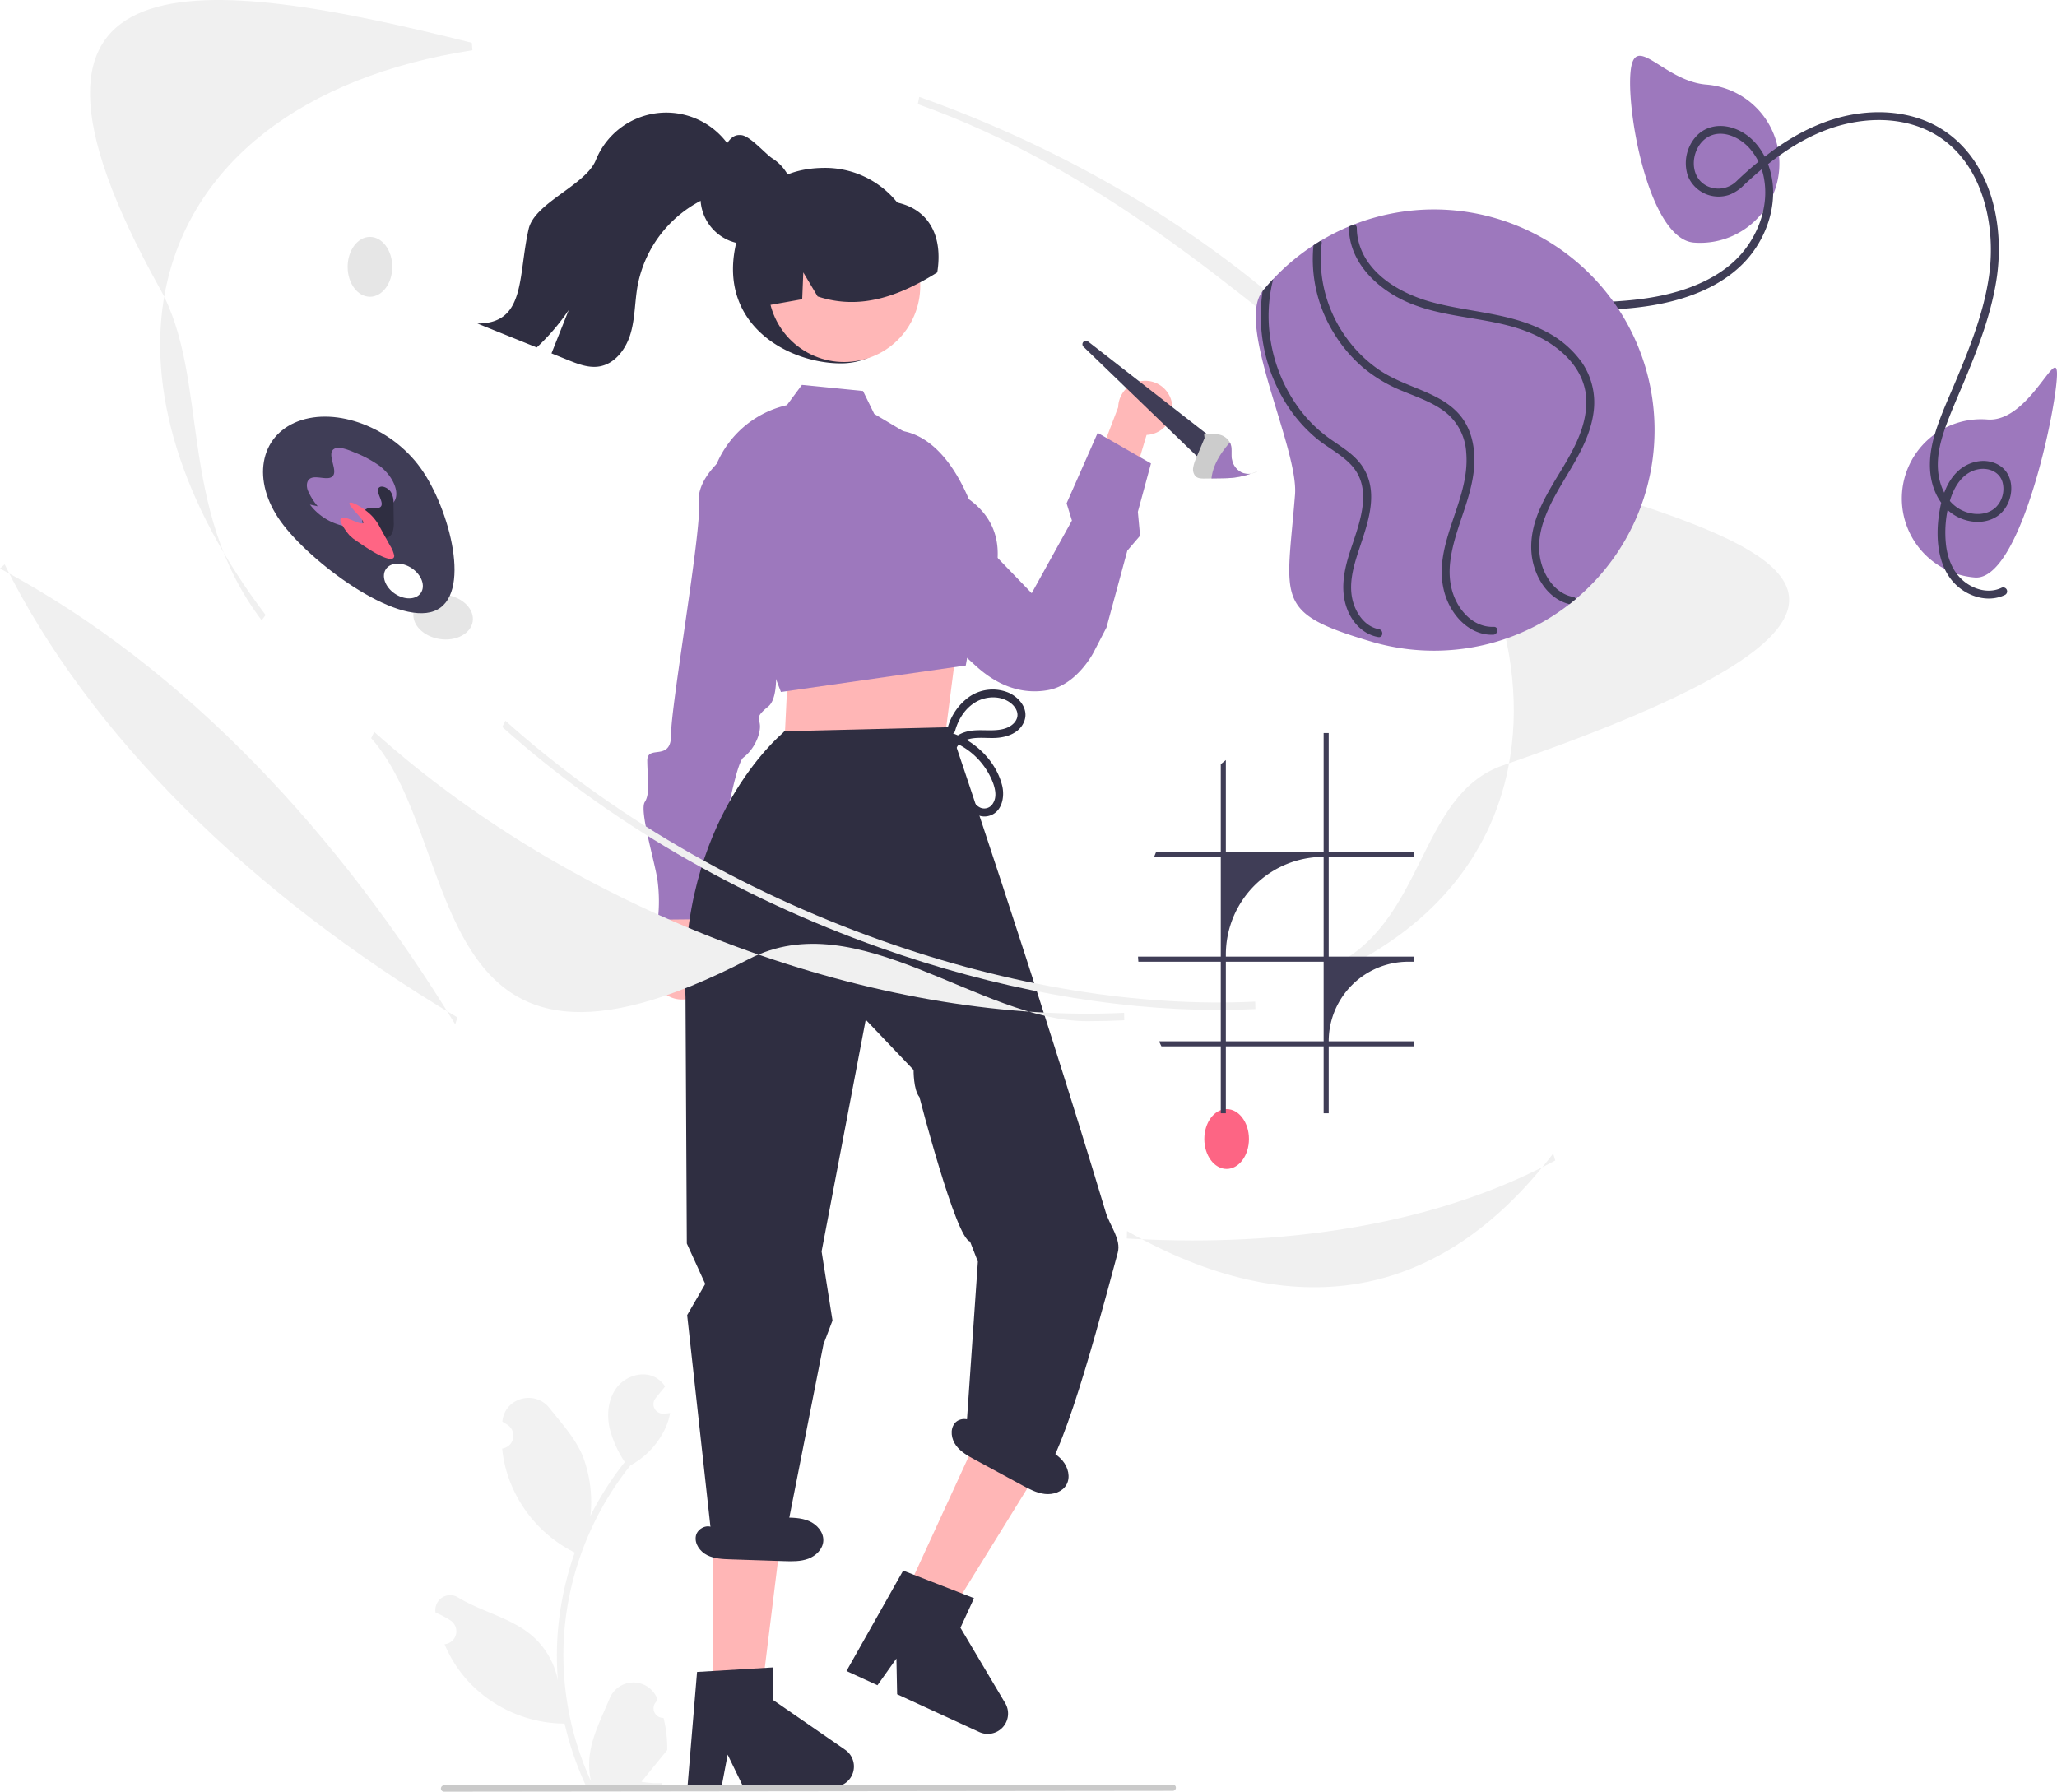 <svg xmlns="http://www.w3.org/2000/svg" data-name="Layer 1" width="778.6" height="678.194" viewBox="0 0 778.6 678.194" xmlns:xlink="http://www.w3.org/1999/xlink"><path d="M461.855,761.164a3.613,3.613,0,0,1-2.619-6.263c.091-.362.156-.622.248-.984q-.049-.118-.098-.236a9.703,9.703,0,0,0-17.898.067c-2.927,7.051-6.654,14.113-7.572,21.568a28.705,28.705,0,0,0,.504,9.872,115.086,115.086,0,0,1-10.469-47.799,111.08,111.08,0,0,1,.689-12.392q.571-5.06,1.584-10.047a116.419,116.419,0,0,1,23.087-49.342A30.983,30.983,0,0,0,462.195,652.239a23.634,23.634,0,0,0,2.149-6.458c-.627.082-1.265.134-1.892.175-.195.01-.401.021-.597.031l-.074.003a3.58,3.58,0,0,1-2.94-5.832q.406-.5.813-.999c.411-.514.833-1.018,1.244-1.532a1.784,1.784,0,0,0,.134-.154c.473-.586.946-1.162,1.419-1.748a10.352,10.352,0,0,0-3.394-3.28c-4.741-2.777-11.281-.854-14.706,3.435-3.435,4.288-4.083,10.304-2.89,15.662a41.485,41.485,0,0,0,5.738,12.793c-.257.329-.525.648-.782.977a117.171,117.171,0,0,0-12.23,19.375,48.709,48.709,0,0,0-2.908-22.624c-2.783-6.715-8.001-12.37-12.595-18.175-5.519-6.973-16.835-3.93-17.807,4.909q-.014.128-.028.257,1.024.577,2.004,1.226a4.901,4.901,0,0,1-1.976,8.919l-.1.015a48.767,48.767,0,0,0,1.285,7.291,50.21,50.21,0,0,0,25,31.468c.401.206.792.411,1.193.607a119.597,119.597,0,0,0-6.438,30.296,113.434,113.434,0,0,0,.082,18.315l-.031-.216a29.974,29.974,0,0,0-10.232-17.308c-7.874-6.469-18.999-8.851-27.494-14.05a5.625,5.625,0,0,0-8.616,5.473q.017.114.035.227a32.926,32.926,0,0,1,3.692,1.779q1.024.578,2.004,1.226a4.901,4.901,0,0,1-1.976,8.919l-.1.015c-.072.01-.134.021-.206.031a48.808,48.808,0,0,0,8.978,14.058,50.254,50.254,0,0,0,36.446,15.991h.01a119.563,119.563,0,0,0,8.032,23.447H461.136c.103-.319.195-.648.288-.967a32.599,32.599,0,0,1-7.939-.473c2.129-2.612,4.257-5.245,6.386-7.857a1.781,1.781,0,0,0,.134-.154c1.08-1.337,2.17-2.663,3.25-4l.001-.002a47.75,47.75,0,0,0-1.399-12.164Z" transform="translate(-210.7 -110.903)" fill="#f2f2f2"/><path d="M558.01,209.444c0,19.33-9.67,39-29,39s-46-14-40-44c3.791-18.955,14.67-30,34-30A35,35,0,0,1,558.01,209.444Z" transform="translate(-210.7 -110.903)" fill="#2f2e41"/><path d="M476.924,485.619a10.761,10.761,0,0,0-2.303-16.339l8.462-37.293-18.599,6.998-5.184,34.341a10.819,10.819,0,0,0,17.624,12.293Z" transform="translate(-210.7 -110.903)" fill="#ffb8b8"/><path d="M516.402,353.435l-12.982,1.321s3.395,19.231-1.914,23.562-3.169,4.311-3.138,7.521-2.058,8.581-6.308,11.832S478.973,458.828,478.973,458.828l-19.261.185a60.351,60.351,0,0,0-.144-14.981c-1.142-7.48-6.915-26.323-4.805-29.553s.999-9.172.937-15.592,9.123.674,9.021-10.027S476.399,311.011,475.236,301.391s10.526-18.294,10.526-18.294l10.701-.103Z" transform="translate(-210.7 -110.903)" fill="#9d78bd"/><path d="M654.214,263.129a10.196,10.196,0,0,1-9.52,12.402l-10.414,34.704L622.204,295.789l11.741-30.741a10.251,10.251,0,0,1,20.269-1.919Z" transform="translate(-210.7 -110.903)" fill="#ffb8b8"/><path d="M544.268,274.432s25.176-9.439,38.825,42.254l18.119,18.766,15.222-27.506-2.013-6.525,11.765-26.671,20.171,11.576-4.965,18.311.839,9.052-4.82,5.63-7.89,29.098-4.936,9.507S618.36,370.096,607.494,372.101a28.137,28.137,0,0,1-8.783.249c-5.722-.747-11.993-3.384-18.437-9.205-23.908-21.594-38.048-38.252-38.048-38.252Z" transform="translate(-210.7 -110.903)" fill="#9d78bd"/><path d="M665.64,285.427l-44.817-43.252a1.326,1.326,0,0,1,1.736-2l47.52,37.022Z" transform="translate(-210.7 -110.903)" fill="#3f3d56"/><path d="M684.098,290.221a30.252,30.252,0,0,1-6.952,1.553c-1.206.119-2.416.161-3.616.175-.421.015-.848.016-1.266.022-.997.015-1.994.029-3.001.041-.848.016-1.706.029-2.551.036-1.244.019-2.61-.007-3.502-.881a3.919,3.919,0,0,1-.881-3.237,13.193,13.193,0,0,1,1.075-3.451c1.075-2.588,2.16-5.172,3.235-7.759l-.168-1.448a17.109,17.109,0,0,1,5.936.182,6.104,6.104,0,0,1,3.805,2.912,5.142,5.142,0,0,1,.403,1.013c.421,1.542.118,3.253.299,4.867a8.339,8.339,0,0,0,.186.996,6.777,6.777,0,0,0,3.598,4.51A6.26,6.26,0,0,0,684.098,290.221Z" transform="translate(-210.7 -110.903)" fill="#ccc"/><path d="M687.249,288.967a7.187,7.187,0,0,1-3.151,1.254A33.746,33.746,0,0,0,687.249,288.967Z" transform="translate(-210.7 -110.903)" fill="#e6e6e6"/><path d="M684.098,290.221a30.252,30.252,0,0,1-6.952,1.553c-1.206.119-2.416.161-3.616.175-.421.015-.848.016-1.266.022-.997.015-1.994.029-3.001.041a14.575,14.575,0,0,1,.227-1.505c.94-4.642,3.671-8.59,6.723-12.141a5.142,5.142,0,0,1,.403,1.013c.421,1.542.118,3.253.299,4.867a8.339,8.339,0,0,0,.186.996,6.777,6.777,0,0,0,3.598,4.51A6.26,6.26,0,0,0,684.098,290.221Z" transform="translate(-210.7 -110.903)" fill="#9d78bd"/><polygon points="299.8 250.089 298.019 258.576 296.505 289.88 357.341 281.643 362.012 245.395 355.555 234.785 299.8 250.089" fill="#ffb6b6"/><circle cx="530.233" cy="219.146" r="28.792" transform="translate(-127.089 468.382) rotate(-61.337)" fill="#ffb7b7"/><path d="M486.856,321.981l-7.917-20.57a38.089,38.089,0,0,1,29.497-37.126l.109-.025,5.693-7.671,23.131,2.314,4.24,8.665,16.761,9.98,19.063,22.321c6.003,4.311,9.57,9.838,10.601,16.43,2.191,13.995-7.608,27.997-8.773,29.603L576.257,362.815,506.821,372.766l-.53.067Z" transform="translate(-210.7 -110.903)" fill="#9d78bd"/><path d="M500.101,226.694c.261-.041.522-.096.783-.137,4.491-.797,8.982-1.579,13.46-2.39l.412-10.15,5.425,9.092c12.375,4.107,23.953,1.786,34.844-3.337A98.372,98.372,0,0,0,565.463,214.017c2.343-14.297-3.568-25.564-18.747-27.002-.471-.045-.81-.439-1.222-.646a.013.013,0,0,1-.014-.014c-.7-.33-1.415-.645-2.129-.934a31.716,31.716,0,0,0-33.292,6.455C501.268,200.269,497.313,214.127,500.101,226.694Z" transform="translate(-210.7 -110.903)" fill="#2f2e41"/><polygon points="342.209 604.549 358.727 612.139 395.863 552.037 371.484 540.835 342.209 604.549" fill="#ffb6b6"/><path d="M552.556,705.421l26.828,10.441-5.141,11.187,16.946,28.553a7.691,7.691,0,0,1-9.825,10.914L550.278,752.23l-.273-13.528-7.177,10.105-11.721-5.386Z" transform="translate(-210.7 -110.903)" fill="#2f2e41"/><polygon points="270.001 641.839 288.18 641.839 296.828 571.721 269.998 571.722 270.001 641.839" fill="#ffb6b6"/><path d="M470.815,608.863l-.001-.188,6.828-11.767-6.972-15.317-.495-93.091c-2.746-67.272,36.282-99.609,36.589-99.927l.846-.88,62.59-1.532s32.897,96.573,59.031,183.59c1.545,5.143,5.913,10.216,4.555,15.307-10.776,40.385-23.567,86.094-31.776,87.385l-26-14,4.832-69.992-2.971-7.617c-5.322-.98-19.158-54.675-19.158-54.675-2.319-2.754-2.2-10.239-2.2-10.239l-18.122-19.027-16.703,87.702,4.13,26.158-3.418,8.994-14.638,74.254-.156,1.196-27.597-2.755Z" transform="translate(-210.7 -110.903)" fill="#2f2e41"/><path d="M474.545,743.775l28.737-1.715v12.312l27.321,18.869a7.691,7.691,0,0,1-4.37,14.019H492.021l-5.897-12.179-2.302,12.179H470.922Z" transform="translate(-210.7 -110.903)" fill="#2f2e41"/><path d="M511.132,185.641v.024a17.412,17.412,0,0,1-.572,4.466c-.061.256-.134.523-.219.779v.012a17.664,17.664,0,0,1-10.89,11.341c-.377.146-.767.268-1.156.377a15.783,15.783,0,0,1-2.507.511,15.995,15.995,0,0,1-2.3.158,17.512,17.512,0,0,1-1.801-.085,17.039,17.039,0,0,1-4.101-.937,5.154,5.154,0,0,1-.608-.219,2.968,2.968,0,0,1-.292-.122,17.661,17.661,0,0,1-9.114-23.91l.012-.012a17.307,17.307,0,0,1,3.468-4.867c3.188-3.176,4.593-11.135,9.436-11.135a6.621,6.621,0,0,1,.694.024c3.249.11,9.254,7.12,11.81,8.774a17.223,17.223,0,0,1,4.843,4.587,17.44,17.44,0,0,1,2.847,6.279A17.669,17.669,0,0,1,511.132,185.641Z" transform="translate(-210.7 -110.903)" fill="#2f2e41"/><path d="M489.575,179.497c-2.74,3.19-7.03,4.43-10.9,6.09a45.855,45.855,0,0,0-26.64,33.5c-1.07,5.97-.93,12.15-2.62,17.97-1.68,5.82-5.84,11.53-11.81,12.54-4.04.69-8.09-.87-11.89-2.41q-3.135-1.26-6.27-2.53,3.27-8.205,6.53-16.41a83.161,83.161,0,0,1-12.11,14.17q-11.235-4.53-22.49-9.06c18.46.07,15.31-17.85,19.44-35.83,2.27-9.88,21.6-16.57,25.39-25.97a28.756,28.756,0,0,1,52.16-2.62C492.155,170.447,492.265,176.347,489.575,179.497Z" transform="translate(-210.7 -110.903)" fill="#2f2e41"/><path d="M567.981,390.569a27.25,27.25,0,0,1,18.686,16.926c.821,2.368,1.334,5.176-.078,7.428a3.787,3.787,0,0,1-4.656,1.765c-1.844-.759-3.114-2.645-4.051-4.315a54.66,54.66,0,0,1-3.194-7.327c-1.448-3.798-4.538-10.138-.127-13.107,3.71-2.497,8.622-1.527,12.797-1.698,4.511-.185,9.525-1.913,11.128-6.588,1.559-4.547-2.095-8.824-6.034-10.553a15.683,15.683,0,0,0-14.64,1.395,21.228,21.228,0,0,0-8.5,12.295,1.501,1.501,0,0,0,2.893.798c1.238-4.522,3.918-8.777,8.099-11.094,3.914-2.17,9.282-2.303,12.934.505,1.806,1.389,3.225,3.701,2.3,5.997-.849,2.107-3.06,3.36-5.164,3.868-4.76,1.151-9.738-.338-14.483,1.182-4.524,1.45-7.131,5.15-6.479,9.952a36.095,36.095,0,0,0,2.383,7.848,67.798,67.798,0,0,0,3.241,7.573c1.884,3.56,5.28,7.414,9.762,6.37,5.108-1.19,6.321-7.154,5.226-11.54-2.496-10.002-11.456-18.014-21.246-20.57a1.501,1.501,0,0,0-.798,2.893Z" transform="translate(-210.7 -110.903)" fill="#2f2e41"/><path d="M612.876,663.787c-2.121-2.508-5.146-4.038-8.086-5.502l-24.664-12.286-.702,4.377c-.932-2.879-5.51-3.091-7.365-.7s-1.262,6.004.548,8.43,4.558,3.939,7.219,5.38q8.852,4.791,17.704,9.582c2.749,1.488,5.588,3.005,8.695,3.344s6.589-.78,8.137-3.496C615.988,670.062,614.996,666.294,612.876,663.787Z" transform="translate(-210.7 -110.903)" fill="#2f2e41"/><path d="M516.928,686.663c-3.017-1.297-6.408-1.315-9.692-1.312q-13.777.011-27.555.022l1.326,4.23c-2.12-2.16-6.31-.305-6.903,2.663s1.552,5.936,4.255,7.298,5.837,1.489,8.862,1.589q10.06.333,20.119.667c3.124.104,6.341.193,9.274-.891,2.932-1.084,5.547-3.641,5.72-6.762C522.516,690.888,519.946,687.96,516.928,686.663Z" transform="translate(-210.7 -110.903)" fill="#2f2e41"/><path d="M671.798,493.197c-40.413,0-84.328-8.053-127.949-23.539-53.943-19.15-103.402-48.054-143.032-83.589l1.173-2.353c39.439,35.363,88.679,64.135,142.399,83.205,48.546,17.235,97.455,25.22,141.423,23.113l.076,2.829Q678.924,493.198,671.798,493.197Z" transform="translate(-210.7 -110.903)" fill="#f0f0f0"/><path d="M309.753,345.716c-32.38-42.744-19.539-91.529-38.51-125.563C198.537,89.713,288.065,101.731,389.286,127.097l.241,2.814c-64.423,9.942-106.791,43.098-116.242,90.966-7.345,37.201,6.133,80.82,37.95,122.821Z" transform="translate(-210.7 -110.903)" fill="#f0f0f0"/><path d="M622.169,497.444c-40.413,0-86.857-44.846-127.949-23.539-124.415,64.514-107.289-43.44-143.032-83.589l1.173-2.354c39.439,35.363,88.679,64.135,142.399,83.205,48.546,17.235,97.455,25.22,141.423,23.113l.076,2.829Q629.295,497.446,622.169,497.444Z" transform="translate(-210.7 -110.903)" fill="#f0f0f0"/><path d="M714.881,479.636l-.676-2.683c36.144-16.387,33.038-65.195,65.375-76.341,246.334-84.904,3.175-94.479-51.519-139.389-48.91-40.161-102.214-86.854-169.957-110.902l.54-2.738c68.039,24.154,128.69,63.744,170.78,111.478,42.302,47.973,60.839,98.501,52.197,142.275C774.807,435.856,751.728,462.931,714.881,479.636Z" transform="translate(-210.7 -110.903)" fill="#f0f0f0"/><path d="M382.998,498.628c-43.501-71.123-101.296-134.653-172.298-172.525L212.459,324.536C243.939,388.122,304.808,449.029,383.854,496.04Z" transform="translate(-210.7 -110.903)" fill="#f0f0f0"/><path d="M662.192,580.444q-12.286,0-24.992-.736l.091-2.829c62.476,35.545,118.21,27.092,161.3-29.34l.79,2.627C762.469,570.111,715.42,580.444,662.192,580.444Z" transform="translate(-210.7 -110.903)" fill="#f0f0f0"/><ellipse cx="464.297" cy="431.139" rx="8.447" ry="11.327" fill="#fd6584"/><ellipse cx="378.422" cy="344.442" rx="8.447" ry="11.327" transform="translate(-229.617 555.975) rotate(-81.367)" fill="#e6e6e6"/><ellipse cx="140.033" cy="101.004" rx="8.447" ry="11.327" fill="#e6e6e6"/><path d="M369.929,288.11c-11.017-15.354-31.81-23.288-46.443-17.722-14.633,5.566-17.564,22.526-6.547,37.88s43.446,39.506,58.079,33.939S380.946,303.464,369.929,288.11Zm.068,47.225c-1.801,2.641-6.22,2.763-9.87.274s-5.149-6.649-3.348-9.289,6.22-2.763,9.87-.274S371.798,332.694,369.997,335.335Z" transform="translate(-210.7 -110.903)" fill="#3f3d56"/><path d="M357.493,303.129q-2.058,1.663-4.116,3.327a16.216,16.216,0,0,1-5.85,3.458,15.912,15.912,0,0,1-8.98-.535,21.5,21.5,0,0,1-10.538-7.489l2.966.661a23.117,23.117,0,0,1-3.792-6.093c-.695-2.057-.307-4.144,1.57-4.707,2.149-.645,5.608.805,7.413-.237,3.12-1.802-2.009-8.513.834-10.583,1.657-1.206,4.971-.013,7.734,1.171a43.568,43.568,0,0,1,9.694,5.176c4.908,3.79,7.625,9.765,5.621,13.223A10.151,10.151,0,0,1,357.493,303.129Z" transform="translate(-210.7 -110.903)" fill="#9d78bd"/><path d="M356.482,314.642c-2.399.328-5.175-1.516-7.491-3.217l-.589-.771a12.508,12.508,0,0,1-.598-4.582,3.18,3.18,0,0,1,2.703-2.904c1.407-.185,3.286.422,4.215-.393,1.797-1.574-2.371-5.914-.465-7.387,1.07-.827,3.342.233,4.322,1.655a7.478,7.478,0,0,1,1.057,4.409q.048,3.401.095,6.801a11.419,11.419,0,0,1-.4,3.976A3.522,3.522,0,0,1,356.482,314.642Z" transform="translate(-210.7 -110.903)" fill="#2f2e41"/><path d="M357.083,322.197c-3.326-.982-8.397-4.409-12.717-7.436l-1.286-1.119a23.377,23.377,0,0,1-3.395-5.048c-.498-1.365.143-2.162,2.351-1.503,1.955.584,5.033,2.242,5.944,1.915,1.76-.632-6.719-7.395-4.745-7.864,1.108-.263,5.013,2.08,7.227,4.083a17.546,17.546,0,0,1,3.972,5.123q1.941,3.529,3.882,7.057a10.837,10.837,0,0,1,1.603,3.875C359.946,322.281,359.101,322.793,357.083,322.197Z" transform="translate(-210.7 -110.903)" fill="#ff6584"/><path d="M827.835,138.641c1.305-16.517,12.235,2.973,28.752,4.278a30,30,0,1,1-4.725,59.814C835.345,201.427,826.53,155.158,827.835,138.641Z" transform="translate(-210.7 -110.903)" fill="#9d78bd"/><path d="M930.665,297.231a30,30,0,0,1,32.269-27.544c16.517,1.305,27.566-31.495,26.261-14.978s-14.469,76.097-30.986,74.792A30,30,0,0,1,930.665,297.231Z" transform="translate(-210.7 -110.903)" fill="#9d78bd"/><path d="M968.316,333.383c-4.516,2.177-9.732.893-13.631-1.981-4.434-3.27-6.62-8.471-7.343-13.806a42.492,42.492,0,0,1,1.406-17.071c1.541-5.34,4.845-10.882,10.746-11.984,3.933-.734,8.131.944,9.221,5.029a9.836,9.836,0,0,1-2.526,9.311c-3.53,3.392-9.196,3.134-13.296.978-4.822-2.535-7.483-7.608-8.362-12.824-1.044-6.201.414-12.432,2.489-18.265,2.255-6.34,5.064-12.491,7.643-18.703,5.031-12.115,9.757-24.49,11.761-37.518,3.061-19.901-1.705-43.52-19.153-55.703-9.419-6.577-21.231-8.44-32.468-7.024-11.851,1.493-22.741,6.693-32.384,13.578a137.506,137.506,0,0,0-14.259,11.916,9.82,9.82,0,0,1-10.699,2.267c-9.274-3.774-6.318-18.864,3.241-19.989,4.343-.511,8.817,1.912,11.763,4.94a23.284,23.284,0,0,1,6.016,12.418c1.635,9.792-1.995,20.142-8.301,27.627-7.124,8.456-17.951,13.216-28.49,15.723-11.999,2.855-24.341,3-36.606,3.272-12.552.278-25.252.755-37.367,4.356a92.343,92.343,0,0,0-27.226,13.379,96.454,96.454,0,0,0-35.63,48.079,88.352,88.352,0,0,0-3.37,14.384c-.283,1.911,2.709,2.139,2.991.236,3.154-21.274,14.673-40.838,30.863-54.843a91.476,91.476,0,0,1,27.319-16.389c12.038-4.567,24.825-5.725,37.601-6.098,13.049-.381,26.215-.173,39.069-2.786,11.363-2.309,22.87-6.84,31.15-15.229,7.3-7.397,11.817-17.98,11.332-28.439-.451-9.732-5.811-20.138-15.74-23.03-4.659-1.357-9.661-.494-13.122,3.063a15.13,15.13,0,0,0-3.274,15.493,12.551,12.551,0,0,0,15.355,6.969,15.275,15.275,0,0,0,5.754-3.762c9.376-8.779,19.868-16.836,32.077-21.208,11.387-4.078,24.486-4.914,35.817-.211,21.451,8.903,27.896,34.742,24.898,55.789-1.962,13.774-7.177,26.816-12.511,39.575-2.724,6.515-5.751,12.989-7.836,19.746-1.867,6.05-2.804,12.542-1.273,18.775,1.336,5.44,4.499,10.44,9.559,13.076,4.596,2.394,10.429,2.807,14.932-.04,6.51-4.116,7.975-15.481.663-19.622C962.261,284.09,956.048,285.44,952.024,289.049c-4.511,4.046-6.354,10.105-7.284,15.904-1.757,10.957-.376,24.45,10.446,30.312,4.459,2.415,9.774,3.067,14.435.82a1.501,1.501,0,0,0-1.305-2.702Z" transform="translate(-210.7 -110.903)" fill="#3f3d56"/><path d="M700.88,298.138c1.384-17.515-22.583-64.348-12.272-77.026q1.918-2.376,4.025-4.597a82.599,82.599,0,0,1,15.231-12.75c.942-.628,1.892-1.225,2.851-1.801a84.194,84.194,0,0,1,10.604-5.352c.663-.269,1.336-.536,2.01-.804a83.506,83.506,0,0,1,83.874,141.796c-.796.679-1.61,1.337-2.444,1.984a83.165,83.165,0,0,1-27.758,14.248c-.01-.001-.011.009-.021.008a83.831,83.831,0,0,1-46.27.207l-.02-.002c-.333-.097-.667-.193-1-.3C692.667,342.81,697.718,338.163,700.88,298.138Z" transform="translate(-210.7 -110.903)" fill="#9d78bd"/><path d="M721.279,196.99a1.581,1.581,0,0,1,.04-.378c.663-.269,1.336-.536,2.01-.804a1.5,1.5,0,0,1,.941,1.419,20.496,20.496,0,0,0,.517,4.505c2.899,12.828,16.031,20.305,27.755,23.509,14.345,3.932,29.759,3.986,43.14,11.092A37.888,37.888,0,0,1,809.504,248.157a26.922,26.922,0,0,1,4.387,18.754c-2.045,15.477-13.962,26.774-18.869,41.142-2.022,5.919-2.52,12.219-.219,18.139,1.95,5.029,5.801,9.617,11.336,10.656a1.453,1.453,0,0,1,1.064.756c-.796.679-1.61,1.337-2.444,1.984a14.578,14.578,0,0,1-2.9-1.002c-5.298-2.525-8.722-7.56-10.435-13.042-1.976-6.345-1.224-12.947.989-19.122,5.16-14.398,17.912-26.241,18.706-42.138.687-13.779-10.638-23.3-22.454-27.885-14.619-5.669-31.006-4.827-45.41-11.191C731.924,220.201,721.332,210.165,721.279,196.99Z" transform="translate(-210.7 -110.903)" fill="#3f3d56"/><path d="M707.864,203.765c.942-.628,1.892-1.225,2.851-1.801a1.248,1.248,0,0,1,.252,1.003,50.765,50.765,0,0,0,9.649,36.202,50.158,50.158,0,0,0,12.074,11.727c4.873,3.324,10.352,5.332,15.762,7.585,5.322,2.216,10.704,4.818,14.559,9.225,3.928,4.493,5.577,10.291,5.755,16.163.415,13.916-7.495,26.051-9.126,39.594-.728,6.041.142,12.039,3.516,17.21,2.918,4.464,7.486,7.714,12.969,7.505,1.812-.078,1.694,2.561.098,2.947a1.602,1.602,0,0,1-.335.044c-6.379.238-11.837-3.684-15.211-8.845-3.93-5.998-4.901-13.006-3.906-20.02,1.935-13.57,10.148-26.112,8.91-40.153a21.073,21.073,0,0,0-7.855-15.226c-4.744-3.695-10.538-5.647-16.035-7.927a55.6,55.6,0,0,1-15.151-8.961,54.893,54.893,0,0,1-11.245-13.337A53.18,53.18,0,0,1,707.864,203.765Z" transform="translate(-210.7 -110.903)" fill="#3f3d56"/><path d="M688.608,221.112q1.918-2.376,4.025-4.597a56.746,56.746,0,0,0-.974,23.376,58.902,58.902,0,0,0,11.663,26.832,51.603,51.603,0,0,0,10.67,10.202c4.607,3.273,9.697,6.133,12.748,11.068,6.617,10.714.568,23.538-2.684,34.235-1.705,5.583-2.861,11.581-.973,17.267,1.467,4.409,4.72,8.689,9.527,9.56,1.889.34,1.662,3.341-.236,2.991q-.534-.102-1.065-.235c-5.218-1.375-8.983-5.645-10.812-10.685-2.369-6.577-1.259-13.391.731-19.924,3.276-10.745,10.013-24.788.72-34.511-3.919-4.101-9.228-6.617-13.51-10.316a55.759,55.759,0,0,1-10.02-11.314A62.586,62.586,0,0,1,688.608,221.112Z" transform="translate(-210.7 -110.903)" fill="#3f3d56"/><path d="M745.924,435.247v-1.926h-32.294V388.383h-1.921v44.938H674.698V398.617q-.971.763-1.916,1.571v33.133H648.337c-.272.637-.533,1.279-.78,1.926H672.782v37.761H641.461c.03.647.074,1.284.128,1.926h31.192v30.125H649.414c.286.647.588,1.284.904,1.916H672.782v25.324h1.916v-25.324h37.011v25.324h1.921v-25.324h32.294v-1.916h-32.294a30.119,30.119,0,0,1,30.125-30.125h2.168v-1.926h-32.294V435.247Zm-34.215,69.813H674.698v-30.125h37.011Zm0-32.051H674.698v-.756a37.008,37.008,0,0,1,37.011-37.006Z" transform="translate(-210.7 -110.903)" fill="#3f3d56"/><path d="M654.569,788.79l-275.75.307a1.191,1.191,0,1,1,0-2.381l275.75-.307a1.191,1.191,0,1,1,0,2.381Z" transform="translate(-210.7 -110.903)" fill="#cacaca"/></svg>